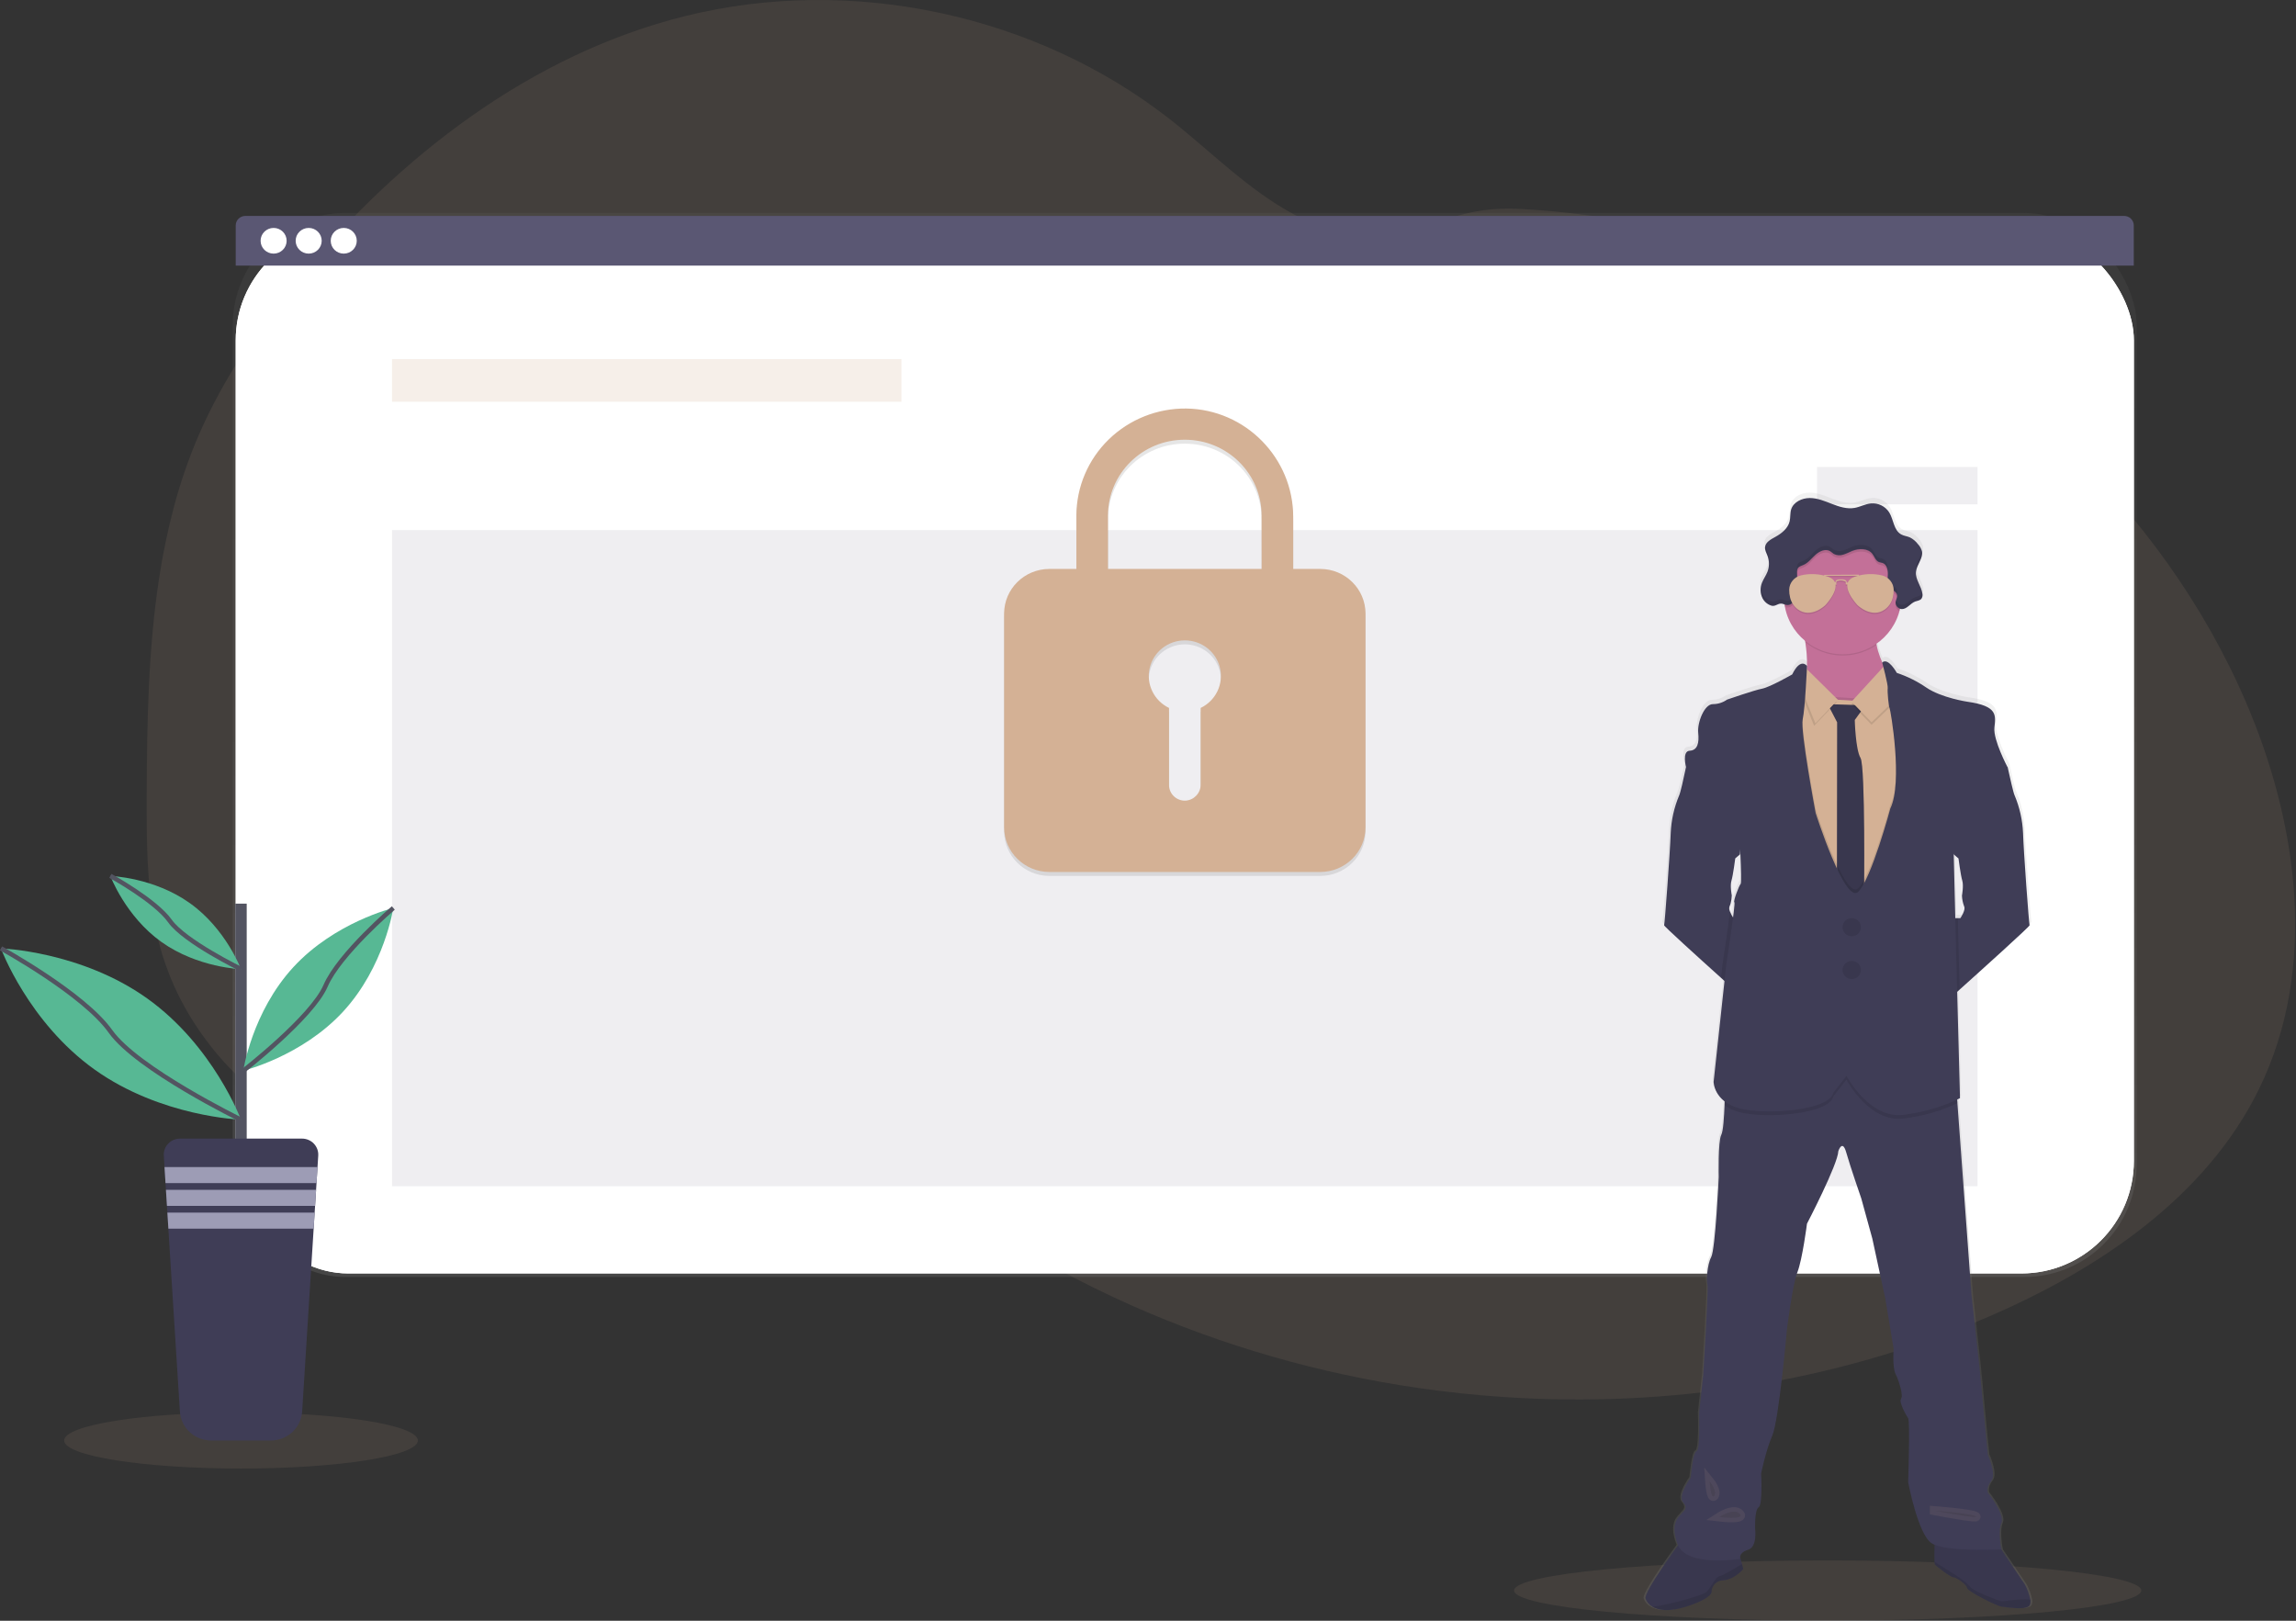 <svg xmlns="http://www.w3.org/2000/svg" width="255" height="180" viewBox="0 0 255 180">
    <rect x="0" y="0" width="255" height="180" fill="#333333" stroke="none"/>
    <defs>
        <linearGradient id="y30vuzjdoa" x1="49.999%" x2="49.999%" y1="100%" y2="0%">
            <stop offset="0%" stop-color="gray" stop-opacity=".25"/>
            <stop offset="54%" stop-color="gray" stop-opacity=".12"/>
            <stop offset="100%" stop-color="gray" stop-opacity=".1"/>
        </linearGradient>
        <linearGradient id="wxdppsxysb" x1="50%" x2="50%" y1="100.008%" y2=".002%">
            <stop offset="0%" stop-color="gray" stop-opacity=".25"/>
            <stop offset="54%" stop-color="gray" stop-opacity=".12"/>
            <stop offset="100%" stop-color="gray" stop-opacity=".1"/>
        </linearGradient>
    </defs>
    <g fill="none" fill-rule="evenodd">
        <g>
            <g transform="translate(-307 -1385) translate(307 1385)">
                <path fill="#D4B195" fill-rule="nonzero" d="M250.868 121c-5.912 12.031-17.917 20.076-30.358 25.382-16.748 7.145-35.192 9.979-53.383 8.78-3.188-.21-6.366-.543-9.534-1.003-11.005-1.584-21.734-4.666-31.88-9.158-2.928-1.301-5.797-2.721-8.607-4.26-4.692-2.567-9.189-5.468-13.453-8.68-1.072-.808-2.13-1.636-3.173-2.485-.723-.588-1.44-1.19-2.167-1.774-1.535-1.231-3.115-2.401-4.878-3.277-.531-.265-1.076-.502-1.633-.711-5.58-2.094-12.015-1.304-17.825.329-4.42 1.242-8.727 2.944-13.142 4.157-1.964.557-3.964.976-5.988 1.256-4.517.564-9.104.167-13.453-1.166l-.371-.114c-.624-.193-1.241-.404-1.854-.634l-.372-.14c-.593-.226-1.174-.468-1.742-.727l-.371-.167c-.594-.272-1.175-.56-1.743-.863-.204-.105-.407-.22-.607-.327-3.233-1.78-6.171-4.038-8.714-6.693-.073-.072-.142-.147-.222-.22-.354-.377-.701-.76-1.037-1.154-.125-.145-.25-.29-.372-.439-.399-.48-.784-.97-1.155-1.473-.055-.072-.109-.147-.162-.22-1.52-2.073-2.78-4.32-3.752-6.692-.03-.073-.06-.147-.086-.22-.297-.753-.568-1.52-.813-2.298-.1-.325-.195-.659-.28-.983-.029-.097-.056-.196-.08-.292-1.228-4.77-1.369-9.73-1.369-14.66v-1.723c.036-7.974.16-16.085 1.353-23.95 0-.055.016-.11.025-.163.399-2.648.942-5.273 1.626-7.863.717-2.718 1.632-5.381 2.74-7.968 2.743-6.366 6.733-12.159 11.163-17.528C44.358 17.368 58.993 6.026 76.122 1.78c18.457-4.572 38.97-.19 53.859 11.503 4.54 3.565 8.618 7.786 13.716 10.519 4.45 2.38 9.659 3.365 14.425 1.492 3.939-1.547 6.502-2.315 10.926-2.08 9.157.51 18.185 2.376 26.781 5.533.347.125.695.255 1.04.384 22.409 8.458 41.672 25.262 51.685 46.855.265.571.523 1.146.772 1.726 5.97 13.757 8.128 29.88 1.542 43.288z" opacity=".1"/>
                <ellipse cx="26.768" cy="159.983" fill="#D4B195" fill-rule="nonzero" opacity=".1" rx="19.643" ry="3.113"/>
                <ellipse cx="202.99" cy="176.644" fill="#D4B195" fill-rule="nonzero" opacity=".1" rx="34.83" ry="3.337"/>
                <rect width="211.461" height="118.17" x="25.843" y="23.652" fill="url(#y30vuzjdoa)" fill-rule="nonzero" rx="12.49"/>
                <rect width="210.813" height="116.115" x="26.179" y="25.314" fill="#FFF" fill-rule="nonzero" rx="12.49"/>
                <rect width="210.813" height="116.115" x="26.179" y="25.314" fill="#FFF" fill-rule="nonzero" rx="12.49"/>
                <rect width="210.813" height="116.115" x="26.179" y="25.314" fill="#FFF" fill-rule="nonzero" opacity=".04" rx="12.49"/>
                <path fill="#5A5773" fill-rule="nonzero" d="M235.922 23.982H27.249c-.591 0-1.07.472-1.07 1.056V29.5h210.804v-4.462c0-.58-.474-1.051-1.061-1.056z"/>
                <g fill="#FFF" fill-rule="nonzero" transform="translate(28.927 25.244)">
                    <ellipse cx="1.462" cy="1.497" rx="1.446" ry="1.427"/>
                    <ellipse cx="5.356" cy="1.497" rx="1.446" ry="1.427"/>
                    <ellipse cx="9.25" cy="1.497" rx="1.446" ry="1.427"/>
                </g>
                <path fill="#D4B195" fill-rule="nonzero" d="M43.541 39.879H100.115V44.616H43.541z" opacity=".2"/>
                <path fill="#5A5773" fill-rule="nonzero" d="M43.541 58.873H219.629V131.742H43.541z" opacity=".1"/>
                <path fill="#000" fill-rule="nonzero" d="M146.643 63.626h-3.015v-5.778c0-6.52-5.27-11.94-11.878-12.038-3.219-.033-6.318 1.202-8.61 3.432-2.29 2.23-3.585 5.27-3.595 8.446v5.938h-3.008c-2.768.008-5.01 2.22-5.018 4.95V92.33c.009 2.73 2.25 4.942 5.018 4.95h30.106c2.767-.008 5.008-2.22 5.015-4.95V68.576c-.007-2.73-2.248-4.942-5.015-4.95zm-13.295 15.442v8.509c.006.934-.724 1.714-1.67 1.782-.48.022-.948-.15-1.297-.478-.348-.328-.545-.782-.545-1.256v-8.561c-1.676-.807-2.566-2.648-2.147-4.44.42-1.793 2.038-3.063 3.903-3.063 1.865 0 3.483 1.27 3.903 3.063.42 1.792-.471 3.633-2.147 4.44v.004zm6.773-15.442h-17.065v-5.938c0-4.647 3.819-8.414 8.53-8.414 4.71 0 8.528 3.767 8.528 8.414l.007 5.938z" opacity=".1"/>
                <path fill="#D4B195" fill-rule="nonzero" d="M146.643 63.187h-3.015v-5.778c0-6.52-5.27-11.94-11.878-12.038-3.219-.033-6.318 1.202-8.61 3.432-2.29 2.23-3.585 5.27-3.595 8.446v5.938h-3.008c-2.768.008-5.01 2.22-5.018 4.95v23.755c.009 2.73 2.25 4.942 5.018 4.95h30.106c2.767-.008 5.008-2.22 5.015-4.95V68.137c-.007-2.73-2.248-4.942-5.015-4.95zm-13.295 15.442v8.509c.006.934-.724 1.714-1.67 1.782-.48.022-.948-.15-1.297-.478-.348-.328-.545-.782-.545-1.256v-8.561c-1.676-.807-2.566-2.648-2.147-4.44.42-1.793 2.038-3.063 3.903-3.063 1.865 0 3.483 1.27 3.903 3.063.42 1.792-.471 3.633-2.147 4.44v.004zm6.773-15.442h-17.065v-5.938c0-4.647 3.819-8.414 8.53-8.414 4.71 0 8.528 3.767 8.528 8.414l.007 5.938z"/>
                <path fill="#5A5773" fill-rule="nonzero" d="M201.806 51.86H219.629V56.011H201.806z" opacity=".1"/>
                <path fill="url(#wxdppsxysb)" fill-rule="nonzero" d="M225.695 177.649c-.117-.582-.318-1.144-.596-1.67l-2.67-3.934h.015s-.42-1.976 0-2.946c.42-.97-1.5-3.356-1.5-3.356s-.233-.6.376-1.337c.61-.738-.376-2.898-.376-2.898s-.467-4.51-.514-5.2c-.046-.69-.422-4.509-.422-4.509l-.89-8.098-1.585-21.461-.029-.402c.196-.094.3-.154.3-.154l-.315-11.866.273-.244c2.39-2.134 7.902-7.073 7.846-7.18-.055-.108-.667-8.247-.738-10.284-.062-1.448-.383-2.874-.948-4.21-.138-.27-.537-2.051-.701-2.804l-.074-.336s-1.615-3.038-1.475-4.419c.14-1.38.42-2.414-3.024-2.897 0 0-2.893-.426-4.615-1.587-1.018-.696-2.132-1.246-3.306-1.633 0 0-.966-1.756-1.638-1.162-.285-.626-.497-1.282-.634-1.955l-.02-.123c1.275-.878 2.193-2.174 2.59-3.657.022-.084.04-.17.06-.253.067.022.136.035.207.037.585 0 .945-.643 1.493-.847.222-.085.496-.099.667-.272.114-.135.168-.31.147-.485.006-.06.006-.12 0-.18v-.064.022c-.149-.799-.776-1.508-.707-2.32.066-.764.747-1.436.692-2.18-.001-.059-.006-.117-.016-.175v.026c-.083-.29-.236-.557-.445-.777-.24-.322-.554-.583-.917-.76-.309-.134-.667-.164-.957-.325-.85-.456-.847-1.646-1.352-2.458-.442-.691-1.238-1.08-2.063-1.008-.632.062-1.204.393-1.83.5-.854.15-1.724-.124-2.534-.438-.81-.314-1.63-.659-2.5-.659-.87 0-1.812.44-2.074 1.25-.14.438-.072.91-.178 1.356-.192.786-.89 1.348-1.614 1.738-.445.244-.974.523-1.112.984v-.035c-.01.036-.018.074-.022.112-.005.049-.005.098 0 .147 0 .316.169.617.282.917.212.572.207 1.2-.013 1.77-.165.417-.445.783-.605 1.198-.076.193-.125.396-.147.602v-.036c-.006.094-.006.188 0 .281-.003.32.073.637.222.922.206.398.567.696 1 .828.444.1.722-.33 1.192-.22.084.02.166.046.247.077.015.099.031.198.049.294.284 1.478 1.082 2.81 2.256 3.77 0 .052.018.105.025.16.142.875.204 1.76.184 2.647 0 0-.7-1.012-1.662.942 0 0-2.508 1.426-3.373 1.589-.866.162-3.939 1.218-3.939 1.218-.463.33-1.02.508-1.593.507-.959 0-1.755 2.07-1.64 3.196.116 1.126-.069 1.956-.961 2.002-.892.046-.405 1.831-.398 1.862l-.083.384c-.173.786-.551 2.472-.685 2.735-.566 1.337-.887 2.763-.95 4.21-.07 2.037-.668 10.146-.737 10.284-.046.09 3.73 3.495 6.384 5.875l.385.342-1.221 11.257c.072.877.53 1.68 1.255 2.195 0 .131 0 .265-.014.404-.053 1.317-.16 2.91-.374 3.327-.373.738-.28 4.694-.28 4.694s-.376 8.051-.843 8.927c-.468.876-.563 2.713-.423 3.073.14.36-.47 10.03-.47 10.03l-.467 4.326s.14 4.14-.282 4.233c-.423.092-.657 2.945-.657 2.945s-1.497 2.024-.843 2.76c.654.735-.096 1.06-.165 1.242-.069.182-1.428.878-.445 3.45l.031.076c-.92 1.262-3.84 5.334-3.662 5.953.131.394.41.723.779.922.687.406 1.866.595 3.742 0 3.115-.99 2.893-1.704 2.893-1.704.033-.692.61-1.238 1.313-1.242 1.288-.092 2.25-1.265 2.25-1.265l-.152-.555-.207-.768c.025-.22.183-.604.89-.817 1.08-.322.797-2.346.797-2.346s-.094-2.116.374-2.393c.467-.277.282-3.773.282-3.773s.516-2.531 1.264-4.235c.748-1.703 1.642-11.823 1.642-11.823s.608-4.97 1.17-6.396c.564-1.427 1.08-5.429 1.08-5.429s3.469-6.627 3.513-8.1c0 0 .445-1.38.89.138.445 1.52 1.696 5.155 1.696 5.155l1.217 4.462 1.453 6.671.939 5.615s-.142 2.116.223 2.854c.364.738.89 2.437.61 2.76-.281.322.56 1.84.796 2.161.236.32 0 7.132 0 7.132s1.077 5.798 2.623 6.805c.108.07.223.129.343.176-.022.628-.045 1.468-.016 1.907-.003.099.014.196.05.288.14.184 1.733 1.427 2.062 1.427.33 0 1.497.805 1.546 1.196.05.39 3.425 2.046 3.903 2.094.479.049 2.797.46 3.115-.184.08-.188.102-.395.065-.595zm-8.293-82.914l.24.204s.247 1.899.423 2.467c.176.569-.036 1.675-.036 1.675.017.413.1.82.247 1.208.21.414-.422 1.317-.422 1.317h-.563l-.176-7.108.287.237zm-16.74-21.223v-.041c-.004.013-.006.028-.006.041h.006zm-8.644 27.363c-.087-.184-.1-.394-.036-.586.05-.105.09-.213.118-.325.07-.289.112-.583.13-.878v-.011c-.021-.106-.201-1.124-.034-1.664.167-.54.42-2.468.42-2.468l.16-.133.372-.319s0-.118.027-.314c.078 1.669.14 3.513.04 3.605-.187.182-.868 1.975-.703 2.046.053.024-.02.742-.145 1.707-.14-.207-.257-.428-.35-.66z"/>
                <path fill="#C37098" fill-rule="nonzero" d="M209.952 75.266v2.731l-5.678 2.816s-5.639-3.365-4.248-4.704c.89-.847.719-3.174.478-4.774-.14-.93-.302-1.614-.302-1.614s10.128-2.853 8.598-.687c-.512.725-.552 1.662-.38 2.59.346 1.842 1.532 3.642 1.532 3.642z"/>
                <path fill="#3F3D56" fill-rule="nonzero" d="M194.396 101.97l-.732 8.895s-1.097-.982-2.516-2.26c-2.633-2.368-6.37-5.755-6.326-5.845.069-.138.667-8.207.732-10.236.06-1.44.378-2.857.939-4.188.133-.263.51-1.94.667-2.724.054-.244.087-.402.087-.402l1.228-.487s5.118 5.633 5.118 5.736c0 .103-.35 4.43-.35 4.43l-.362.311-.158.134s-.245 1.89-.418 2.456c-.174.567.013 1.55.033 1.656-.016.295-.059.59-.127.878-.029.11-.068.219-.118.322-.062.193-.05.4.036.584.099.255.227.497.383.722l1.884.018zM225.412 102.76c.054.108-5.404 5.023-7.77 7.145l-1.072.96-.726-8.895h1.88s.628-.893.419-1.306c-.146-.385-.228-.79-.243-1.2 0 0 .207-1.098.034-1.667-.174-.568-.419-2.456-.419-2.456l-.238-.202-.282-.244s-.35-4.326-.35-4.43c0-.103 5.118-5.735 5.118-5.735l1.22.48s.026.13.07.336c.165.749.56 2.52.695 2.79.56 1.33.878 2.749.939 4.188.058 2.029.654 10.098.725 10.236zM225.435 178.26c-.327.64-2.624.219-3.098.184-.474-.035-3.82-1.697-3.867-2.086-.047-.388-1.206-1.19-1.53-1.19-.326 0-1.903-1.238-2.044-1.42-.035-.09-.051-.188-.046-.285-.05-.753.046-2.691.046-2.691l6.731.366 3.271 4.854c.276.523.475 1.083.592 1.661.04.204.02.414-.055.606z"/>
                <path fill="#000" fill-rule="nonzero" d="M225.435 178.26c-.327.64-2.624.219-3.098.184-.474-.035-3.82-1.697-3.867-2.086-.047-.388-1.206-1.19-1.53-1.19-.326 0-1.903-1.238-2.044-1.42-.035-.09-.051-.188-.046-.285-.05-.753.046-2.691.046-2.691l6.731.366 3.271 4.854c.276.523.475 1.083.592 1.661.04.204.02.414-.055.606z" opacity=".1"/>
                <path fill="#000" fill-rule="nonzero" d="M225.435 178.26c-.327.64-2.624.219-3.098.184-.474-.035-3.82-1.697-3.867-2.086-.047-.388-1.206-1.19-1.53-1.19-.326 0-1.903-1.238-2.044-1.42-.035-.09-.051-.188-.046-.285l2.18 1.36s1.393.879 1.765 1.4c.371.52 3.3 1.602 3.542 1.624.18.017 2.103-.347 3.153-.194.04.204.02.414-.055.606z" opacity=".1"/>
                <path fill="#3F3D56" fill-rule="nonzero" d="M193.615 174.253s-.952 1.168-2.225 1.258c-.697.005-1.269.548-1.3 1.236 0 0 .223.711-2.854 1.697-1.858.59-3.026.404-3.707 0-.366-.2-.641-.527-.772-.918-.21-.73 3.898-6.296 3.898-6.296l3.738-.219 2.67 1.19.41 1.508.142.544z"/>
                <path fill="#000" fill-rule="nonzero" d="M193.615 174.253s-.952 1.168-2.225 1.258c-.697.005-1.269.548-1.3 1.236 0 0 .223.711-2.854 1.697-1.858.59-3.026.404-3.707 0-.366-.2-.641-.527-.772-.918-.21-.73 3.898-6.296 3.898-6.296l3.738-.219 2.67 1.19.41 1.508.142.544z" opacity=".1"/>
                <path d="M193.615 174.253s-.952 1.168-2.225 1.258c-.697.005-1.269.548-1.3 1.236 0 0 .223.711-2.854 1.697-1.858.59-3.026.404-3.707 0 1.751-.18 5.62-1.271 6.008-1.649.465-.459 1.045-1.719 1.44-1.74.273-.018 1.664-.844 2.498-1.355l.14.553z"/>
                <path fill="#000" fill-rule="nonzero" d="M193.615 174.253s-.952 1.168-2.225 1.258c-.697.005-1.269.548-1.3 1.236 0 0 .223.711-2.854 1.697-1.858.59-3.026.404-3.707 0 1.751-.18 5.62-1.271 6.008-1.649.465-.459 1.045-1.719 1.44-1.74.273-.018 1.664-.844 2.498-1.355l.14.553z" opacity=".1"/>
                <path fill="#3F3D56" fill-rule="nonzero" d="M222.277 169.147c-.418.962 0 2.93 0 2.93s-6.23.321-7.752-.686c-1.522-1.008-2.6-6.779-2.6-6.779s.223-6.776 0-7.097c-.222-.32-1.067-1.83-.789-2.15.278-.321-.223-2.016-.603-2.75-.38-.732-.223-2.837-.223-2.837l-.93-5.59-1.437-6.637-1.222-4.443s-1.252-3.618-1.677-5.128c-.425-1.51-.875-.138-.875-.138-.044 1.466-3.48 8.06-3.48 8.06s-.512 3.984-1.068 5.402c-.556 1.418-1.162 6.366-1.162 6.366s-.89 10.074-1.624 11.768c-.734 1.695-1.24 4.213-1.24 4.213s.188 3.481-.277 3.756c-.466.274-.39 2.381-.39 2.381s.278 2.013-.79 2.336c-1.068.323-.89 1.007-.89 1.007s-5.94.962-6.916-1.604c-.974-2.566.372-3.249.445-3.433.074-.185.815-.503.165-1.238-.65-.736.835-2.746.835-2.746s.233-2.839.65-2.931c.415-.092.28-4.212.28-4.212l.463-4.305s.605-9.617.465-9.983c-.14-.367-.047-2.196.418-3.074.465-.878.834-8.885.834-8.885s-.093-3.936.278-4.67c.223-.414.316-2.01.37-3.312.04-.994.049-1.818.049-1.818l5.198-1.922 6.675-2.106 5.616 2.657 8.218 1.556.102 1.398 1.569 21.36.89 8.06s.371 3.799.418 4.486c.047.687.51 5.176.51 5.176s.974 2.151.371 2.885c-.603.733-.371 1.317-.371 1.317s1.916 2.399 1.497 3.36z"/>
                <path fill="#000" fill-rule="nonzero" d="M208.804 69.034c-.512.725-.552 1.662-.38 2.59-2.404 1.673-5.645 1.554-7.915-.291-.14-.931-.303-1.614-.303-1.614s10.129-2.849 8.598-.685z" opacity=".1"/>
                <path fill="#C37098" fill-rule="nonzero" d="M211.172 66.233c0 3.553-2.92 6.432-6.52 6.432-3.6 0-6.52-2.88-6.52-6.432 0-3.552 2.92-6.431 6.52-6.431 1.732-.009 3.395.666 4.62 1.874 1.224 1.208 1.908 2.85 1.9 4.557z"/>
                <path fill="#000" fill-rule="nonzero" d="M212.529 76.921L210.393 114.447 198.789 112.043 196.49 97 198.766 76.805 200.48 77.022 203.502 77.402 206.494 77.584 209.739 77.229z" opacity=".1"/>
                <path fill="#D4B195" fill-rule="nonzero" d="M212.529 77.196L210.393 114.721 198.789 112.318 196.49 97.275 198.766 77.082 200.48 77.297 203.502 77.677 206.494 77.859 209.739 77.503z"/>
                <path fill="#3F3D56" fill-rule="nonzero" d="M202.99 78.203l4.179.139-1.175 1.622s.082 3.277.64 4.217c.56.94.394 15.453.394 15.453l-1.112 2.084-1.903-2.336.025-19.163-1.048-2.016z"/>
                <path fill="#000" fill-rule="nonzero" d="M202.99 78.203l4.179.139-1.175 1.622s.082 3.277.64 4.217c.56.94.394 15.453.394 15.453l-1.112 2.084-1.903-2.336.025-19.163-1.048-2.016z" opacity=".1"/>
                <path fill="#000" fill-rule="nonzero" d="M209.534 73.945L205.635 78.203 207.863 80.493 211.554 76.943z" opacity=".1"/>
                <path fill="#D4B195" fill-rule="nonzero" d="M209.534 73.67L205.635 77.929 207.863 80.219 211.554 76.669z"/>
                <path fill="#000" fill-rule="nonzero" d="M203.989 77.997L200.041 74.105 199.67 76.142 201.481 80.607z" opacity=".1"/>
                <path fill="#D4B195" fill-rule="nonzero" d="M204.127 77.723L200.182 73.831 199.81 75.868 201.621 80.333z"/>
                <path fill="#000" fill-rule="nonzero" d="M217.413 122.51c-1.894.89-3.924 1.47-6.008 1.714-3.83.48-6.335-4.326-6.335-4.326l-1.462 1.876c-.465 1.994-7.543 2.496-10.42 1.741-.597-.145-1.158-.407-1.651-.77.04-.995.049-1.818.049-1.818l5.198-1.923 6.675-2.105 5.617 2.656 8.217 1.556.12 1.399zM212.529 77.198l-2.134 37.523-11.606-2.403-2.303-15.041 2.274-20.195 1.713.22c-.044.735-.128 1.468-.251 2.194-.278 1.284 1.44 10.396 1.44 10.396s3.264 10.219 4.732 8.746c1.469-1.473 3.56-9.25 3.56-9.25 1.418-2.885.025-10.976-.08-11.138-.073-.24-.117-.487-.133-.736l2.788-.316zM217.542 106.235L217.64 109.912 216.568 110.871 215.844 101.97 217.446 101.97zM192.34 99.452c-.016.296-.058.59-.127.878 0-.081 0-.127-.017-.134-.067-.017.013-.353.144-.744zM194.396 101.97l-.732 8.895s-1.097-.982-2.516-2.26l.169-1.575s.598-3.872.816-5.782c.1.254.228.497.383.722h1.88z" opacity=".1"/>
                <path fill="#3F3D56" fill-rule="nonzero" d="M200.691 73.967s-.694-1.008-1.646.937c0 0-2.484 1.42-3.338 1.58-.855.16-3.894 1.215-3.894 1.215-.46.327-1.011.503-1.578.502-.952 0-1.742 2.061-1.626 3.183.115 1.122-.07 1.947-.95 1.993-.882.046-.396 1.853-.396 1.853l5.872 6.64s.371 6.114.187 6.298c-.185.184-.86 1.976-.697 2.037.163.062-.89 6.823-.89 6.823l-1.415 13.12s0 2.195 2.88 2.952c2.879.758 9.961.257 10.417-1.736l1.462-1.88s2.506 4.81 6.335 4.33c3.83-.481 6.268-1.855 6.268-1.855l-.418-15.724-.278-11.333 5.979-9.692s-1.602-3.022-1.462-4.39c.14-1.368.416-2.404-2.995-2.884 0 0-2.877-.424-4.573-1.58-1.007-.691-2.109-1.238-3.27-1.625 0 0-.958-1.756-1.623-1.155 0 0 .668 2.483.612 2.854-.056.37.105 2.048.21 2.221.104.174 1.497 8.254.08 11.138 0 0-2.081 7.778-3.56 9.25-1.48 1.473-4.734-8.745-4.734-8.745s-1.718-9.114-1.44-10.396c.279-1.282.481-5.931.481-5.931z"/>
                <ellipse cx="205.658" cy="102.978" fill="#3F3D56" fill-rule="nonzero" rx="1.021" ry="1.008"/>
                <ellipse cx="205.658" cy="107.728" fill="#3F3D56" fill-rule="nonzero" rx="1.021" ry="1.008"/>
                <ellipse cx="205.658" cy="102.978" fill="#000" fill-rule="nonzero" opacity=".1" rx="1.021" ry="1.008"/>
                <ellipse cx="205.658" cy="107.728" fill="#000" fill-rule="nonzero" opacity=".1" rx="1.021" ry="1.008"/>
                <path fill="#000" fill-rule="nonzero" stroke="#D4B195" d="M214.836 167.773s4.193.32 4.609.641c.416.32-4.609-.64-4.609-.64zM189.877 164.522s.89 1.098.512 1.603c-.378.505-.512-1.603-.512-1.603zM190.945 168.48s1.625-1.054 2.274-.353c.65.7-2.274.353-2.274.353z" opacity=".1"/>
                <path fill="#000" fill-rule="nonzero" d="M211.172 66.233c0 .55-.07 1.096-.21 1.627-.28-.126-.453-.412-.431-.716.029-.26.204-.5.167-.76-.056-.399-.546-.561-.804-.877-.318-.382-.249-.937-.222-1.431.027-.494-.1-1.098-.57-1.267-.14-.05-.293-.055-.43-.112-.369-.154-.482-.606-.73-.917-.493-.628-1.474-.615-2.224-.317-.327.155-.66.293-1.002.413-.344.12-.724.092-1.048-.077-.146-.092-.264-.22-.416-.311-.503-.299-1.161 0-1.597.384-.436.384-.786.9-1.335 1.135-.247.11-.552.175-.668.412-.057.13-.082.27-.071.41 0 .855.102 1.722-.078 2.558-.116.538-.498 1.148-1.052 1.082-.07-.01-.137-.027-.203-.05-.455-2.398.504-4.843 2.477-6.314 1.972-1.471 4.619-1.715 6.833-.629 2.214 1.086 3.615 3.314 3.618 5.753l-.004.004z" opacity=".1"/>
                <path fill="#3F3D56" fill-rule="nonzero" d="M197.957 67.054c.166.038.324.123.496.145.554.066.937-.544 1.052-1.082.18-.836.087-1.703.08-2.557-.012-.14.012-.282.07-.41.126-.238.431-.304.667-.413.538-.237.89-.742 1.335-1.135.445-.393 1.092-.683 1.595-.384.15.087.27.22.416.311.325.167.705.195 1.05.077.346-.1.668-.279 1-.413.743-.298 1.727-.31 2.225.314.247.314.36.764.73.918.136.057.289.064.43.114.469.173.589.773.569 1.267-.02.494-.087 1.049.222 1.43.258.313.748.475.804.879.035.259-.138.5-.167.76-.014.194.052.386.183.532.131.146.316.234.513.244.579 0 .937-.638 1.478-.842.222-.086.491-.1.667-.273.133-.168.183-.386.138-.595-.109-.84-.792-1.571-.719-2.414.07-.808.828-1.513.668-2.307-.082-.293-.234-.562-.445-.784-.239-.319-.55-.578-.908-.757-.31-.132-.667-.163-.95-.323-.841-.454-.839-1.64-1.335-2.447-.434-.681-1.217-1.066-2.03-.997-.625.061-1.192.388-1.81.498-.848.15-1.707-.125-2.51-.439-.804-.314-1.616-.658-2.477-.658-.861 0-1.794.439-2.056 1.242-.138.44-.07.909-.176 1.35-.187.784-.89 1.341-1.598 1.73-.487.268-1.072.575-1.13 1.122-.038.346.156.658.278.994.208.568.204 1.191-.013 1.756-.163.415-.434.78-.599 1.192-.236.567-.215 1.206.058 1.756.21.401.578.699 1.017.823.438.103.714-.325 1.182-.224z"/>
                <g fill="#000" fill-rule="nonzero" opacity=".1">
                    <path d="M4.139 5.273c-.116.537-.5 1.148-1.055 1.082-.171-.022-.327-.108-.496-.145-.465-.101-.741.33-1.18.22C.969 6.305.6 6.007.39 5.606.273 5.383.203 5.14.182 4.89c-.044.388.028.781.207 1.13.21.401.58.699 1.02.823.445.101.714-.33 1.179-.22.163.057.328.104.496.143.554.068.939-.542 1.055-1.08.091-.475.127-.959.107-1.442-.003.346-.038.69-.107 1.03zM1.09 1.967c.029-.36-.021-.721-.147-1.06C.843.68.757.449.688.213.678.25.67.287.665.325c-.038.345.158.658.278.994.078.209.128.427.147.648zM18.09.81c-.104.623-.616 1.21-.667 1.866-.013.112-.013.226 0 .338.111-.766.799-1.444.667-2.204zM18.128 5.442c-.019.091-.063.176-.127.246-.164.173-.445.186-.667.272-.54.204-.89.85-1.478.843-.308-.018-.573-.22-.667-.51-.014.048-.024.096-.031.145-.013.194.053.385.184.531.13.146.315.233.512.244.58 0 .937-.639 1.478-.84.222-.086.494-.1.667-.273.132-.168.183-.386.138-.595-.002-.026-.007-.044-.009-.063zM15.338 5.26c-.056-.4-.545-.562-.803-.879-.159-.207-.245-.46-.245-.72-.018.409-.011.826.245 1.133.255.307.645.44.77.755.03-.093.042-.192.033-.29zM14.303 2.961c.018-.494-.102-1.097-.572-1.266-.138-.05-.291-.057-.427-.112-.37-.154-.485-.606-.73-.918C12.078.04 11.097.05 10.35.35c-.334.134-.652.312-.999.413-.345.12-.725.092-1.048-.077-.147-.092-.267-.22-.416-.312-.505-.298-1.164 0-1.598.384-.434.384-.785.898-1.335 1.135-.25.11-.552.176-.68.413-.057.13-.081.27-.07.41v.257c.003-.088.025-.175.065-.254.129-.238.431-.303.68-.413.54-.237.89-.742 1.336-1.135C6.729.777 7.376.487 7.88.786c.15.088.27.22.417.31.322.17.703.197 1.048.076.34-.12.673-.256.999-.41.745-.299 1.726-.312 2.225.314.245.311.36.764.73.917.135.057.289.064.427.114.38.14.532.562.565.98l.011-.126z" transform="translate(195.366 60.366)"/>
                </g>
                <g fill="#000" fill-rule="nonzero" opacity=".1">
                    <path d="M.007 1.747C.033 1 .557.357 1.293.173c.992-.239 2.033-.192 3 .134 2.11.69-.268 3.17-.268 3.17S2.443 5.014.968 3.94C.532 3.615.228 3.15.107 2.623c-.072-.286-.106-.58-.1-.876zM11.615 1.747C11.59.998 11.064.357 10.327.173 9.335-.065 8.295-.019 7.33.307c-2.112.69.267 3.17.267 3.17s1.58 1.537 3.057.463c.436-.325.74-.791.861-1.317.072-.286.106-.58.1-.876z" transform="translate(198.704 63.878)"/>
                    <path d="M3.894.105L3.894.209 7.75.209 7.75.086zM5.124 1.205h.123V.856s.391-.3 1.041 0v.312h.223V.964H6.4s.045-.424-.68-.356c0 0-.583-.055-.57.31h-.133l.106.287z" transform="translate(198.704 63.878)"/>
                </g>
                <path fill="#D4B195" fill-rule="nonzero" d="M198.71 65.483c.027-.749.551-1.39 1.287-1.574.992-.238 2.033-.191 3 .134 2.111.691-.268 3.17-.268 3.17s-1.582 1.536-3.057.463c-.436-.324-.742-.791-.861-1.317-.072-.287-.106-.581-.1-.876zM210.32 65.483c-.027-.75-.552-1.391-1.289-1.574-.992-.238-2.031-.192-2.997.134-2.112.691.267 3.17.267 3.17s1.58 1.536 3.057.463c.437-.324.742-.791.861-1.317.073-.287.106-.581.1-.876z"/>
                <path fill="#D4B195" fill-rule="nonzero" d="M202.598 63.845L202.598 63.95 206.454 63.95 206.454 63.825zM203.829 64.945h.122v-.35s.392-.298 1.041 0v.315h.223v-.207h-.11s.045-.421-.68-.355c0 0-.583-.053-.57.31h-.133l.107.287z"/>
                <path fill="#535461" fill-rule="nonzero" d="M26.136 100.359H27.4V128.435H26.136z"/>
                <path fill="#3F3D56" fill-rule="nonzero" d="M35.344 128.349l-.08 1.264-.111 1.785-.047.744-.111 1.787-.05.744-.11 1.785-1.276 20.298c-.112 1.813-1.636 3.227-3.477 3.227h-6.627c-1.84 0-3.364-1.414-3.476-3.227l-1.281-20.298-.111-1.785-.047-.744-.11-1.791-.046-.745-.111-1.784-.08-1.265c-.031-.49.145-.971.486-1.33.342-.357.818-.56 1.316-.56h13.549c.499 0 .975.203 1.316.562.342.36.517.842.484 1.333z"/>
                <path fill="#9D9CB5" fill-rule="nonzero" d="M35.264 129.613L35.153 131.398 18.382 131.398 18.271 129.613zM35.106 132.142L34.995 133.929 18.542 133.929 18.429 132.142zM34.946 134.673L34.834 136.458 18.702 136.458 18.589 134.673z"/>
                <path fill="#57B894" fill-rule="nonzero" d="M16.341 110.882c7.361 5.253 10.427 13.472 10.427 13.472s-8.871-.301-16.243-5.554C3.153 113.547.098 105.329.098 105.329s8.88.3 16.243 5.553z"/>
                <path stroke="#535461" stroke-width=".5" d="M.109 105.329s9.208 5.048 12.16 9.219c2.953 4.17 14.5 9.808 14.5 9.808"/>
                <path fill="#57B894" fill-rule="nonzero" d="M21.092 100.308c4.005 2.854 5.676 7.332 5.676 7.332s-4.828-.162-8.836-3.023c-4.007-2.86-5.674-7.331-5.674-7.331s4.829.151 8.834 3.022z"/>
                <path stroke="#535461" stroke-width=".5" d="M12.258 97.275s5.011 2.744 6.618 5.015c1.606 2.272 7.892 5.339 7.892 5.339"/>
                <path fill="#57B894" fill-rule="nonzero" d="M32.591 107.403c-4.603 4.99-5.576 11.509-5.576 11.509s6.489-1.57 11.09-6.56c4.602-4.989 5.577-11.51 5.577-11.51s-6.489 1.57-11.09 6.56z"/>
                <path stroke="#535461" stroke-width=".5" d="M43.682 100.842s-5.995 5.114-7.52 8.64c-1.523 3.525-9.147 9.439-9.147 9.439"/>
            </g>
        </g>
    </g>
</svg>
